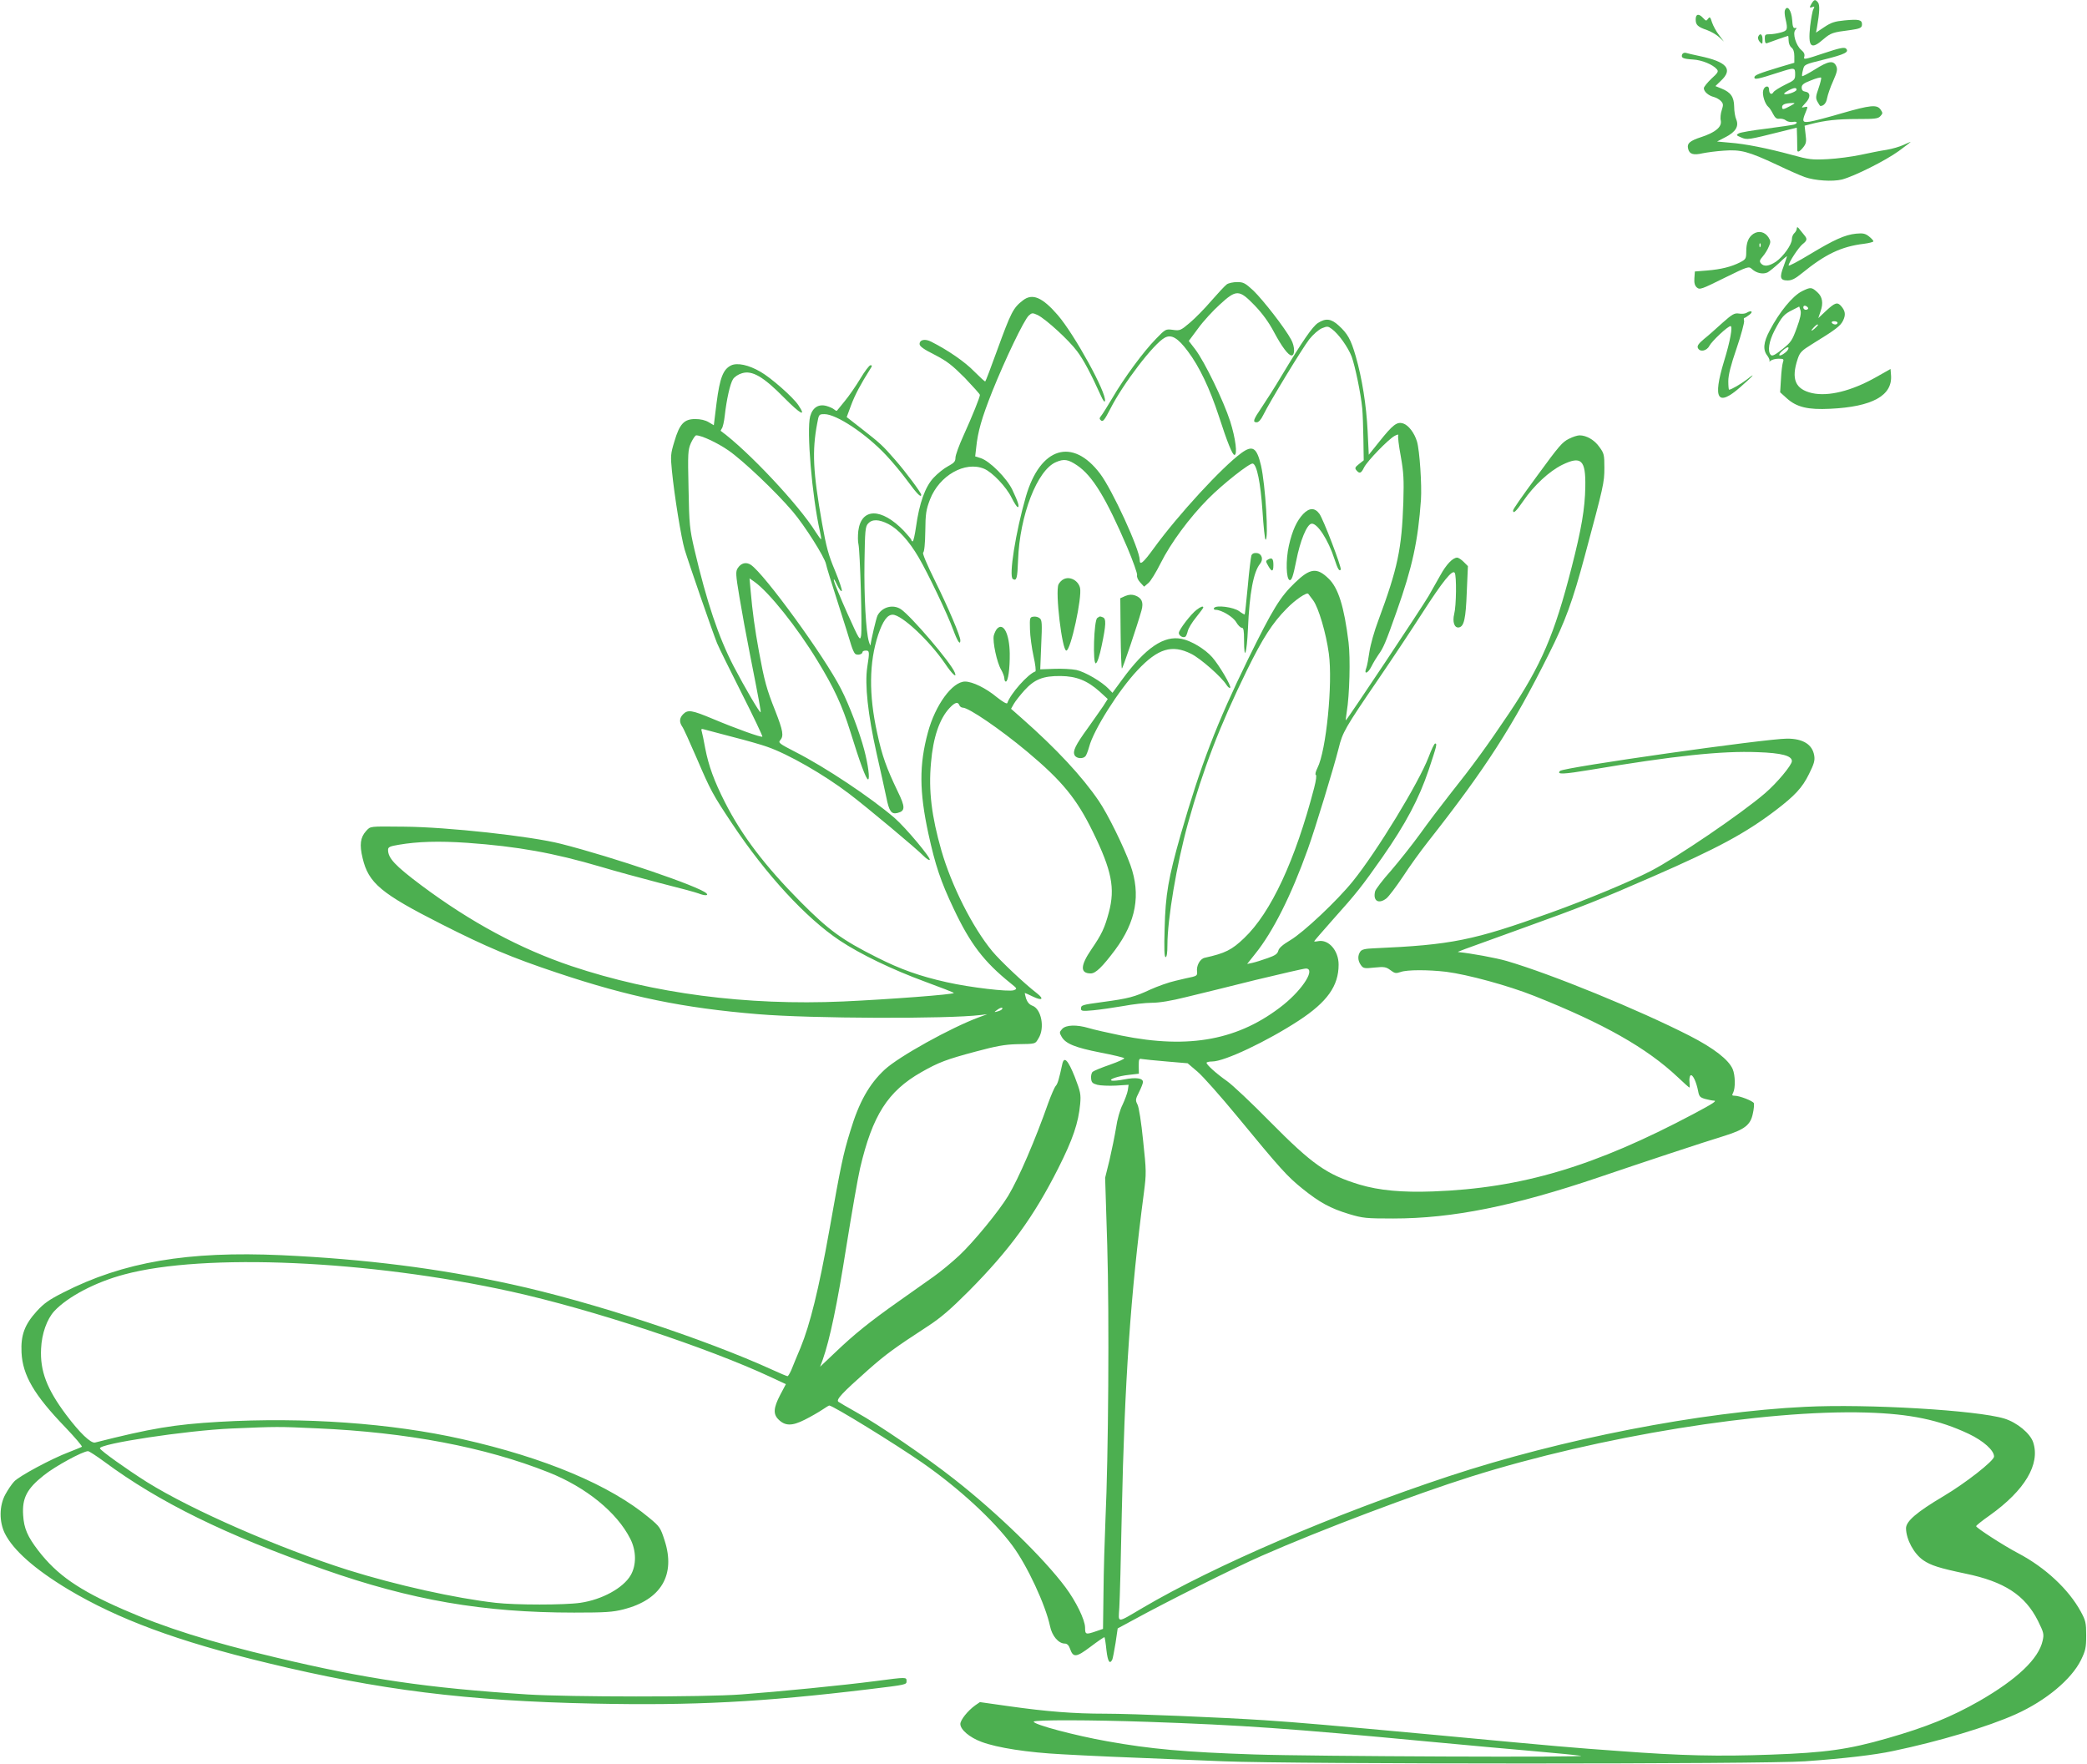 <?xml version="1.0" standalone="no"?>
<!DOCTYPE svg PUBLIC "-//W3C//DTD SVG 20010904//EN"
 "http://www.w3.org/TR/2001/REC-SVG-20010904/DTD/svg10.dtd">
<svg version="1.0" xmlns="http://www.w3.org/2000/svg"
 width="1280pt" height="1082pt" viewBox="0 0 1280 1082"
 preserveAspectRatio="xMidYMid meet">
<g transform="translate(0,1082) scale(0.1,-0.1)"
fill="#4caf50" stroke="none">
<path d="M11112 10800 c-16 -26 -15 -31 4 -23 13 5 14 2 6 -13 -6 -10 -14 -57
-20 -104 -14 -130 5 -148 82 -80 45 38 57 42 160 55 65 9 76 14 76 36 0 28
-20 32 -106 24 -62 -6 -83 -13 -125 -41 l-51 -34 6 32 c16 94 18 138 6 153
-16 20 -23 19 -38 -5z"/>
<path d="M10947 10756 c-3 -7 -1 -31 4 -52 15 -65 12 -72 -28 -83 -21 -6 -52
-11 -69 -11 -28 0 -31 -3 -30 -30 1 -23 5 -29 16 -24 23 9 123 44 127 44 1 0
3 -13 3 -29 0 -17 8 -36 18 -43 11 -9 17 -26 17 -53 l0 -40 -85 -25 c-135 -41
-160 -51 -160 -65 0 -15 20 -11 150 31 97 31 100 31 100 -11 0 -33 -3 -37 -62
-65 -34 -17 -66 -37 -71 -45 -11 -20 -27 -10 -27 16 0 28 -29 23 -36 -6 -7
-27 11 -83 31 -100 7 -5 20 -25 29 -43 13 -25 23 -33 40 -30 13 1 31 -3 40
-11 9 -7 27 -11 41 -9 28 6 34 -8 8 -16 -10 -3 -86 -14 -169 -25 -84 -10 -160
-23 -170 -29 -17 -10 -16 -12 15 -25 37 -16 41 -15 249 37 l92 23 2 -61 c0
-33 1 -67 1 -73 -1 -21 14 -15 37 14 18 23 20 35 14 79 l-6 53 38 10 c88 23
165 31 284 31 110 0 129 2 143 18 15 16 15 20 1 40 -22 32 -62 28 -239 -23
-85 -25 -173 -48 -195 -51 -46 -7 -49 1 -25 59 14 34 14 35 -8 30 -21 -5 -20
-4 6 25 33 34 32 65 -1 70 -15 2 -22 10 -22 25 0 17 12 27 57 44 31 13 59 20
62 17 3 -3 -4 -32 -15 -64 -18 -51 -19 -62 -7 -84 8 -14 15 -26 18 -26 20 0
36 18 41 48 4 21 20 68 37 105 25 57 28 72 19 92 -17 36 -47 32 -131 -21 -40
-25 -75 -43 -78 -41 -2 3 0 20 5 38 8 34 9 34 130 64 128 32 155 46 134 67
-10 10 -39 4 -138 -29 -116 -39 -124 -40 -118 -21 4 15 -1 27 -19 42 -32 28
-54 101 -36 122 10 12 10 15 -2 12 -10 -2 -15 10 -17 47 -4 62 -31 99 -45 61z
m71 -488 c-5 -13 -67 -33 -75 -24 -6 6 47 35 65 36 8 0 12 -5 10 -12z m-38
-98 c-43 -23 -50 -24 -50 -6 0 15 19 23 60 24 23 1 22 0 -10 -18z"/>
<path d="M10400 10701 c0 -34 12 -46 71 -66 24 -9 57 -28 73 -43 l29 -27 -30
40 c-17 22 -36 57 -43 78 -10 33 -14 36 -24 22 -11 -15 -13 -14 -30 4 -27 30
-46 26 -46 -8z"/>
<path d="M10783 10594 c-3 -8 2 -23 11 -32 15 -15 16 -14 16 16 0 33 -16 43
-27 16z"/>
<path d="M10317 10486 c-8 -21 5 -27 67 -31 54 -3 122 -31 146 -60 11 -13 7
-21 -34 -58 -25 -24 -46 -50 -46 -58 0 -21 29 -46 62 -54 14 -4 34 -15 43 -25
15 -16 15 -24 5 -55 -7 -20 -10 -50 -6 -65 7 -38 -31 -71 -118 -100 -74 -24
-91 -40 -82 -74 8 -32 33 -39 89 -26 25 5 83 13 129 16 104 8 152 -5 325 -86
69 -33 146 -67 172 -76 63 -22 170 -29 228 -15 76 20 266 115 349 175 42 31
75 56 72 56 -2 0 -22 -9 -44 -19 -21 -10 -68 -24 -104 -30 -36 -5 -108 -20
-160 -31 -52 -11 -142 -23 -200 -26 -96 -5 -115 -3 -220 26 -151 41 -287 68
-382 75 l-77 7 52 27 c62 32 83 66 66 108 -7 15 -13 51 -13 79 -1 60 -21 88
-78 111 l-37 15 34 33 c76 71 36 116 -130 151 -38 8 -77 17 -86 20 -9 2 -19
-2 -22 -10z"/>
<path d="M11020 9419 c0 -9 -7 -22 -15 -29 -8 -7 -15 -23 -15 -37 0 -33 -53
-107 -98 -138 -42 -28 -74 -32 -92 -10 -10 12 -8 20 12 43 14 16 30 43 37 61
12 26 11 34 -3 56 -22 33 -59 42 -92 21 -31 -21 -44 -54 -44 -111 0 -41 -3
-46 -38 -64 -53 -27 -116 -43 -202 -50 l-75 -6 -3 -41 c-2 -29 2 -45 15 -57
18 -15 27 -12 168 58 147 72 150 73 170 55 28 -26 69 -34 97 -20 12 7 44 33
71 58 26 26 47 43 47 40 0 -3 -10 -31 -21 -62 -26 -68 -21 -86 25 -86 25 0 47
11 86 43 145 118 242 165 383 182 31 4 57 11 57 15 0 5 -12 18 -27 30 -23 18
-37 21 -79 17 -69 -7 -135 -37 -286 -128 -71 -43 -128 -73 -128 -67 0 18 61
111 86 131 26 20 29 31 14 50 -6 7 -19 23 -30 37 -14 19 -19 21 -20 9z m-223
-111 c-3 -8 -6 -5 -6 6 -1 11 2 17 5 13 3 -3 4 -12 1 -19z"/>
<path d="M7524 9076 c-11 -8 -53 -53 -94 -100 -40 -47 -100 -108 -132 -135
-57 -48 -61 -50 -104 -44 -45 6 -46 5 -104 -55 -77 -78 -197 -242 -267 -362
-31 -52 -62 -102 -70 -111 -11 -14 -11 -18 0 -28 12 -9 22 4 56 70 79 156 267
402 335 438 40 22 80 -1 141 -83 71 -94 135 -229 191 -400 52 -161 83 -236 95
-236 20 0 7 102 -26 206 -41 127 -157 366 -214 441 l-40 52 58 78 c31 43 91
108 132 145 102 94 119 93 214 -5 48 -50 86 -102 120 -166 47 -88 87 -141 106
-141 22 0 21 55 -2 97 -38 71 -172 243 -232 301 -50 46 -61 52 -99 52 -24 0
-53 -6 -64 -14z"/>
<path d="M11052 9034 c-58 -29 -139 -128 -198 -241 -39 -73 -43 -119 -14 -155
10 -14 16 -29 12 -34 -4 -5 0 -3 8 4 8 6 29 12 48 12 31 0 34 -2 27 -22 -4
-13 -10 -59 -12 -103 l-5 -81 41 -37 c60 -54 129 -71 266 -64 258 12 383 81
373 206 l-3 38 -92 -52 c-148 -83 -289 -118 -389 -96 -104 24 -130 86 -88 211
13 39 24 50 87 89 148 91 175 112 191 145 17 35 14 59 -12 89 -23 26 -38 21
-91 -28 l-49 -46 14 42 c18 50 11 89 -19 116 -36 33 -42 33 -95 7z m38 -105
c0 -5 -7 -9 -15 -9 -8 0 -15 7 -15 15 0 9 6 12 15 9 8 -4 15 -10 15 -15z m-70
-120 c-28 -77 -35 -88 -89 -131 -43 -34 -61 -44 -70 -35 -22 22 -12 84 24 153
44 83 56 97 109 123 l41 21 8 -24 c5 -16 -1 -48 -23 -107z m250 31 c0 -5 -6
-10 -14 -10 -8 0 -18 5 -21 10 -3 6 3 10 14 10 12 0 21 -4 21 -10z m-120 -13
c0 -2 -9 -12 -20 -22 -24 -21 -27 -14 -4 9 15 15 24 20 24 13z m-200 -169
c-37 -30 -53 -20 -18 11 19 17 35 25 37 19 2 -7 -6 -20 -19 -30z"/>
<path d="M6274 8978 c-60 -46 -73 -72 -159 -308 -37 -102 -69 -187 -72 -189
-2 -3 -32 25 -68 61 -56 58 -160 130 -263 182 -38 20 -72 13 -72 -14 0 -14 25
-32 93 -66 77 -40 107 -64 185 -142 50 -53 92 -99 92 -104 0 -14 -47 -131
-101 -250 -27 -59 -49 -120 -49 -135 0 -23 -8 -32 -45 -52 -25 -13 -65 -45
-89 -71 -52 -55 -88 -157 -108 -302 -7 -49 -16 -88 -20 -88 -4 0 -8 3 -8 8 0
4 -21 29 -46 56 -138 143 -262 143 -280 -1 -3 -29 -3 -65 1 -80 10 -41 24
-523 16 -562 -6 -33 -10 -27 -83 135 -42 94 -79 184 -83 200 -4 20 2 13 18
-21 13 -27 26 -45 30 -39 3 6 -16 62 -42 125 -40 95 -53 143 -79 289 -56 316
-62 444 -30 613 10 56 11 57 45 57 73 0 254 -120 377 -251 38 -40 98 -112 133
-160 57 -78 83 -104 83 -83 0 12 -95 140 -160 214 -77 88 -87 98 -206 191
l-91 71 27 73 c23 62 59 130 118 223 12 18 12 22 1 22 -8 0 -36 -38 -63 -83
-27 -45 -70 -107 -95 -137 -25 -30 -46 -57 -48 -59 -1 -2 -9 1 -17 8 -8 7 -29
16 -46 21 -49 14 -86 -9 -101 -63 -23 -85 11 -491 60 -707 5 -24 9 -46 7 -47
-2 -2 -16 18 -33 44 -104 167 -414 497 -582 620 -2 1 1 8 6 15 6 7 14 42 18
78 11 99 33 198 51 225 9 14 33 30 55 36 62 19 131 -21 258 -150 101 -102 139
-122 87 -45 -33 49 -167 167 -232 204 -72 42 -142 57 -180 39 -49 -24 -69 -76
-89 -229 l-17 -138 -32 19 c-20 12 -49 19 -82 19 -68 0 -96 -29 -128 -138 -23
-75 -24 -89 -15 -179 15 -153 57 -412 78 -483 26 -86 173 -511 199 -575 11
-27 80 -166 152 -309 72 -142 128 -261 126 -264 -7 -6 -161 49 -306 110 -127
53 -151 57 -180 28 -23 -23 -25 -48 -6 -76 8 -10 48 -99 90 -196 84 -196 97
-220 216 -399 208 -313 453 -579 660 -717 126 -84 323 -179 522 -252 98 -36
178 -67 178 -70 0 -9 -395 -39 -679 -52 -594 -26 -1161 48 -1666 217 -315 106
-618 269 -922 496 -161 121 -203 166 -203 217 0 17 11 22 65 31 116 20 247 24
420 12 310 -22 531 -62 820 -147 83 -25 245 -69 360 -99 116 -29 223 -58 238
-64 38 -15 65 -15 50 0 -42 42 -570 222 -893 304 -185 47 -697 103 -960 105
-219 2 -206 4 -235 -27 -35 -39 -41 -84 -21 -166 36 -153 113 -217 484 -405
274 -139 430 -205 709 -298 442 -148 772 -216 1233 -254 322 -27 1163 -30
1365 -5 l40 5 -51 -19 c-171 -63 -492 -241 -578 -321 -95 -88 -158 -200 -211
-377 -44 -142 -58 -210 -129 -611 -64 -358 -118 -576 -176 -717 -23 -55 -49
-117 -57 -138 -9 -20 -19 -37 -23 -37 -4 0 -43 16 -86 36 -425 194 -1117 421
-1609 528 -444 97 -893 154 -1409 178 -574 26 -970 -41 -1338 -229 -87 -44
-118 -66 -163 -115 -75 -83 -98 -147 -93 -253 7 -140 77 -260 269 -459 60 -63
106 -117 101 -119 -4 -3 -39 -17 -77 -32 -105 -39 -312 -150 -339 -182 -14
-15 -38 -50 -53 -78 -38 -69 -39 -167 -3 -240 52 -103 183 -219 387 -342 306
-183 671 -319 1223 -452 684 -166 1225 -233 1998 -249 613 -13 1039 9 1692 88
232 28 230 28 230 50 0 25 1 25 -190 0 -199 -26 -595 -65 -825 -82 -229 -17
-1051 -16 -1310 0 -619 40 -985 94 -1544 227 -406 96 -679 182 -937 295 -270
118 -404 211 -519 360 -66 86 -88 136 -93 217 -7 105 23 163 127 245 68 55
239 148 271 148 7 0 51 -29 99 -64 336 -249 745 -450 1346 -661 538 -189 977
-265 1536 -265 193 0 237 3 304 20 230 59 320 211 251 423 -25 78 -30 85 -94
138 -239 200 -640 369 -1148 483 -434 98 -972 136 -1489 106 -277 -16 -418
-40 -762 -127 -26 -6 -94 59 -178 171 -118 158 -160 268 -153 405 4 92 36 181
81 230 82 88 252 178 430 225 490 132 1501 87 2372 -105 494 -109 1203 -343
1593 -525 l92 -43 -35 -66 c-41 -79 -44 -117 -11 -150 41 -41 83 -42 162 -2
38 19 86 47 107 61 21 14 40 26 43 26 22 0 404 -235 571 -351 224 -156 436
-351 553 -509 91 -123 202 -362 230 -493 12 -60 52 -107 91 -107 13 0 24 -10
31 -30 20 -58 38 -56 127 11 45 34 83 60 85 58 2 -2 8 -38 12 -79 8 -70 20
-90 36 -58 3 7 12 53 20 102 l13 89 100 54 c195 107 622 321 785 392 359 158
939 377 1282 485 788 248 1797 411 2423 393 272 -8 448 -45 630 -131 90 -43
155 -101 155 -139 0 -26 -175 -163 -310 -243 -165 -98 -230 -154 -230 -197 1
-69 49 -157 106 -196 47 -32 98 -48 259 -82 238 -49 365 -132 444 -289 36 -73
38 -82 29 -122 -24 -111 -157 -237 -388 -370 -172 -98 -324 -160 -565 -229
-240 -69 -380 -88 -710 -100 -327 -12 -550 -7 -935 22 -292 21 -353 26 -1130
99 -640 59 -833 76 -1045 90 -259 17 -808 40 -977 40 -192 0 -358 13 -591 46
l-177 25 -29 -20 c-46 -33 -91 -90 -91 -114 0 -35 57 -83 130 -110 96 -36 281
-65 495 -76 182 -10 286 -15 990 -43 440 -18 3321 -18 3565 0 241 17 428 39
540 63 283 59 583 149 754 226 184 83 340 213 399 332 28 58 32 75 32 151 0
77 -3 91 -33 146 -74 136 -217 270 -384 358 -88 46 -258 156 -258 166 0 4 37
34 83 66 216 154 311 314 267 448 -18 55 -99 122 -177 146 -167 51 -838 91
-1221 72 -642 -31 -1494 -197 -2187 -426 -709 -235 -1435 -547 -1877 -807
-163 -96 -149 -96 -143 2 3 46 10 305 15 574 17 811 54 1350 136 1972 15 116
15 131 -5 317 -11 111 -26 208 -35 223 -13 25 -12 32 10 75 13 26 24 54 24 62
0 24 -43 30 -115 16 -35 -7 -70 -10 -77 -7 -21 7 41 28 107 35 l60 7 -1 47 c0
43 2 47 20 43 12 -2 79 -9 151 -15 l129 -11 61 -52 c33 -28 141 -150 240 -270
270 -328 309 -371 403 -447 106 -85 171 -121 287 -156 84 -25 102 -27 270 -27
364 0 740 76 1265 254 250 85 629 211 770 254 120 38 156 66 170 133 7 29 9
59 7 66 -6 14 -88 46 -119 46 -15 0 -17 3 -8 19 14 28 13 106 -3 144 -25 58
-115 128 -263 204 -313 160 -846 378 -1122 459 -69 20 -219 47 -297 55 -11 1
-12 0 395 147 359 129 472 174 799 317 396 173 565 264 751 405 118 90 164
139 205 223 31 62 37 83 32 113 -11 68 -68 104 -166 104 -131 0 -1371 -176
-1393 -198 -23 -23 20 -21 189 7 505 85 803 117 1023 108 148 -5 210 -22 210
-55 0 -24 -92 -135 -166 -198 -144 -124 -544 -396 -700 -476 -128 -66 -390
-175 -615 -256 -473 -170 -604 -197 -1084 -218 -52 -2 -73 -7 -82 -20 -17 -24
-16 -55 3 -82 15 -21 21 -23 84 -16 60 6 71 4 98 -16 26 -20 34 -21 63 -11 40
14 168 14 279 1 132 -17 379 -84 540 -148 425 -169 689 -318 881 -499 37 -35
68 -63 71 -63 2 0 2 15 0 34 -2 18 1 37 7 41 13 7 35 -40 46 -97 6 -33 12 -39
44 -48 20 -5 43 -10 51 -10 24 0 0 -16 -120 -80 -610 -324 -1056 -457 -1600
-477 -191 -7 -331 6 -452 42 -200 61 -288 122 -548 385 -113 115 -232 227
-265 250 -67 47 -125 100 -125 112 0 4 16 8 35 8 75 0 335 123 531 251 174
114 244 212 244 343 0 86 -61 156 -125 144 -14 -3 -25 -3 -25 -1 0 2 51 61
113 131 149 166 182 209 305 384 145 208 225 360 284 535 51 153 53 163 40
163 -5 0 -23 -37 -40 -83 -60 -157 -317 -579 -465 -762 -96 -119 -302 -313
-383 -361 -47 -28 -70 -48 -74 -65 -5 -19 -19 -29 -65 -45 -33 -12 -75 -25
-93 -29 l-33 -7 50 63 c108 134 220 356 322 641 47 131 159 499 189 618 24 99
39 125 244 425 82 120 203 302 269 405 125 194 185 269 199 247 12 -18 10
-202 -3 -252 -12 -49 1 -88 29 -83 31 6 42 52 48 216 l7 160 -26 26 c-14 14
-32 26 -40 26 -27 0 -67 -42 -103 -108 -21 -37 -53 -94 -72 -127 -40 -69 -504
-766 -508 -763 -1 2 2 26 6 53 17 101 23 329 11 425 -27 220 -63 335 -123 392
-71 69 -113 64 -205 -25 -92 -88 -136 -160 -288 -469 -193 -395 -290 -647
-414 -1078 -75 -264 -93 -366 -98 -572 -4 -128 -2 -178 6 -178 7 0 11 26 11
74 0 159 57 497 126 746 93 334 195 599 363 942 96 195 155 287 242 375 53 55
125 103 133 91 2 -2 15 -20 30 -40 33 -45 79 -200 96 -326 25 -182 -16 -597
-70 -702 -11 -22 -15 -40 -10 -42 6 -2 2 -33 -10 -80 -116 -445 -265 -765
-429 -921 -76 -73 -116 -93 -242 -121 -29 -6 -53 -49 -47 -87 2 -18 -3 -24
-27 -30 -16 -3 -64 -14 -105 -24 -41 -9 -111 -34 -155 -54 -96 -45 -134 -55
-290 -76 -132 -18 -135 -19 -135 -42 0 -14 11 -15 76 -9 42 4 124 16 183 26
58 11 137 20 176 20 45 0 119 12 210 35 77 18 269 66 426 105 158 38 296 70
308 70 61 0 -16 -124 -137 -222 -271 -216 -576 -274 -995 -189 -82 17 -171 37
-200 46 -74 22 -140 20 -163 -6 -17 -19 -17 -23 -3 -47 24 -43 84 -67 237 -97
78 -15 145 -31 147 -35 3 -4 -37 -22 -88 -40 -50 -17 -98 -37 -105 -43 -7 -5
-12 -24 -10 -41 2 -25 9 -31 38 -39 19 -5 70 -7 114 -5 l78 5 -5 -34 c-3 -18
-18 -58 -32 -88 -16 -31 -33 -91 -40 -142 -8 -48 -26 -137 -40 -197 l-27 -109
13 -416 c13 -442 7 -1292 -11 -1681 -5 -119 -11 -318 -12 -443 l-3 -227 -44
-15 c-62 -21 -66 -20 -66 24 -1 48 -56 160 -120 246 -135 181 -419 457 -682
663 -170 134 -464 335 -603 412 -52 29 -101 58 -108 63 -16 13 24 55 183 196
109 96 161 134 365 267 80 52 139 103 251 215 252 254 399 456 550 755 89 177
123 276 134 394 5 59 2 74 -33 165 -42 105 -66 130 -77 78 -20 -92 -28 -120
-40 -133 -8 -9 -28 -56 -46 -105 -78 -222 -180 -460 -245 -568 -55 -92 -213
-285 -302 -368 -44 -41 -114 -99 -158 -130 -43 -31 -140 -99 -215 -152 -173
-122 -270 -200 -386 -311 l-93 -88 16 43 c44 125 89 341 144 689 34 212 72
430 85 485 76 325 170 472 375 589 107 61 155 79 335 127 126 34 179 43 250
45 120 2 113 0 135 37 39 63 17 179 -38 199 -19 7 -31 22 -39 44 -5 19 -9 34
-7 34 2 0 24 -10 49 -22 56 -27 71 -16 25 20 -78 60 -226 200 -274 258 -121
146 -250 402 -312 617 -60 209 -80 368 -64 539 13 155 52 270 114 336 33 35
51 40 60 17 3 -8 12 -15 21 -15 36 0 227 -130 395 -270 215 -180 304 -289 403
-492 116 -237 137 -346 98 -493 -26 -97 -44 -135 -107 -227 -69 -101 -70 -148
-4 -148 30 0 71 40 149 144 129 174 159 339 94 521 -41 113 -138 311 -194 393
-102 150 -260 320 -471 506 l-67 59 17 30 c9 16 39 54 65 83 62 68 114 89 222
88 97 -1 164 -28 240 -96 l49 -45 -28 -44 c-16 -24 -59 -84 -94 -134 -77 -106
-94 -142 -81 -167 11 -21 52 -24 67 -5 5 6 15 32 22 57 27 103 181 347 297
470 125 133 211 159 329 100 58 -29 185 -141 216 -190 9 -14 19 -22 23 -18 9
9 -67 138 -110 187 -44 50 -128 101 -188 113 -109 22 -222 -55 -364 -249 l-60
-82 -23 24 c-42 44 -144 104 -198 116 -30 6 -91 9 -138 7 l-84 -3 6 150 c6
130 5 152 -9 163 -9 8 -26 12 -39 10 -22 -3 -23 -7 -21 -78 1 -41 11 -115 22
-165 11 -49 16 -91 11 -93 -46 -16 -153 -137 -172 -194 -3 -7 -27 7 -64 36
-67 56 -150 96 -195 96 -78 0 -183 -144 -228 -312 -54 -199 -53 -362 3 -621
43 -196 75 -291 155 -460 102 -216 186 -326 349 -457 41 -33 42 -34 20 -43
-30 -11 -270 17 -411 49 -166 37 -284 79 -430 153 -213 107 -293 165 -467 340
-218 220 -360 406 -464 611 -66 130 -100 223 -121 332 -8 45 -18 92 -21 102
-5 16 -3 18 17 12 13 -4 92 -24 174 -46 83 -21 177 -48 210 -60 128 -44 348
-170 503 -288 112 -85 418 -341 456 -381 16 -16 33 -28 38 -25 12 8 -146 197
-216 258 -144 124 -424 311 -609 405 -97 50 -105 56 -92 71 23 26 18 57 -30
180 -54 135 -67 185 -100 363 -26 142 -40 246 -51 371 l-7 79 30 -21 c89 -63
262 -279 387 -485 101 -165 151 -273 201 -433 59 -191 97 -294 109 -294 12 0
1 89 -24 183 -28 106 -92 275 -141 370 -100 198 -472 709 -554 763 -29 19 -60
11 -80 -20 -14 -21 -13 -39 10 -177 14 -85 43 -244 65 -354 55 -279 68 -350
65 -353 -5 -6 -97 151 -166 283 -92 178 -164 391 -240 715 -29 126 -32 151
-36 371 -5 223 -4 239 15 283 12 25 26 46 32 46 32 0 129 -45 197 -92 90 -62
291 -253 394 -374 75 -88 196 -280 205 -323 2 -14 36 -123 74 -241 38 -118 74
-234 81 -258 7 -23 18 -47 24 -52 14 -11 45 -3 45 11 0 5 9 9 20 9 23 0 24 -6
9 -102 -16 -106 4 -290 57 -527 25 -108 51 -230 60 -271 17 -86 31 -105 68
-96 49 12 49 36 2 132 -69 144 -96 218 -126 358 -52 235 -50 433 6 603 29 85
56 123 89 123 55 0 223 -157 320 -298 44 -66 76 -95 61 -57 -22 59 -269 348
-331 389 -49 32 -116 13 -143 -39 -8 -16 -39 -147 -43 -182 0 -4 -5 5 -10 22
-18 60 -30 276 -27 487 3 195 5 218 22 237 25 28 66 27 125 -3 60 -31 126
-103 185 -204 58 -99 175 -344 212 -444 26 -71 44 -98 44 -65 0 26 -73 198
-154 362 -52 105 -80 172 -74 176 7 4 12 57 13 130 1 109 5 133 29 196 57 147
215 237 332 188 50 -21 136 -111 168 -177 16 -32 33 -58 38 -58 12 0 3 30 -33
106 -34 71 -137 175 -193 194 l-35 11 6 52 c10 100 34 183 99 347 80 199 195
439 224 465 19 17 23 17 54 3 49 -24 191 -153 242 -222 40 -53 84 -136 147
-275 13 -29 22 -40 24 -30 11 48 -186 406 -289 526 -95 110 -156 136 -214 91z
m-128 -4347 c-3 -5 -16 -11 -28 -14 -22 -6 -22 -5 -4 8 22 17 40 20 32 6z
m-4201 -2571 c550 -24 1031 -115 1420 -270 229 -91 419 -245 501 -408 37 -73
38 -161 2 -223 -46 -79 -177 -150 -309 -169 -95 -14 -397 -14 -519 0 -247 28
-608 108 -905 201 -426 135 -957 367 -1233 539 -125 79 -285 193 -289 207 -10
28 530 110 807 122 281 12 284 12 525 1z m5095 -1800 c577 -20 875 -41 1710
-120 234 -22 531 -49 660 -60 129 -11 258 -24 285 -28 75 -11 -1643 -4 -2002
8 -423 14 -637 33 -903 81 -197 35 -450 102 -450 120 0 12 352 11 700 -1z"/>
<path d="M10711 8901 c-8 -5 -28 -7 -46 -4 -27 4 -40 -3 -102 -58 -38 -35 -89
-80 -113 -99 -31 -26 -42 -41 -37 -53 11 -28 54 -21 71 12 16 30 113 121 130
121 14 0 -2 -92 -40 -215 -71 -234 -40 -282 100 -159 80 70 102 96 39 46 -36
-27 -95 -62 -108 -62 -3 0 -5 24 -5 53 0 36 15 97 51 201 28 82 48 158 46 168
-3 10 -2 18 1 18 4 0 18 9 32 20 26 20 10 29 -19 11z"/>
<path d="M8083 8839 c-33 -21 -96 -113 -223 -324 -39 -66 -94 -152 -121 -192
-53 -78 -58 -93 -31 -93 11 0 26 16 40 45 39 80 240 410 282 464 24 30 57 59
78 68 32 13 37 13 61 -5 41 -30 99 -112 121 -169 21 -58 56 -225 65 -318 3
-33 6 -118 7 -189 l2 -129 -29 -23 c-24 -19 -27 -25 -16 -38 19 -23 29 -20 47
17 20 40 149 173 188 194 15 8 25 10 22 4 -4 -6 3 -64 15 -128 18 -102 20
-141 16 -283 -10 -287 -34 -403 -153 -724 -25 -65 -49 -152 -55 -193 -6 -42
-14 -86 -19 -99 -17 -43 9 -36 31 8 12 24 32 57 44 74 29 39 44 74 111 264 96
271 131 431 149 685 6 90 -8 301 -24 356 -16 54 -52 101 -85 112 -38 12 -63
-7 -146 -111 l-65 -81 -7 145 c-8 160 -34 323 -73 459 -30 104 -50 139 -105
189 -46 42 -79 46 -127 15z"/>
<path d="M9623 8129 c-41 -20 -60 -42 -193 -224 -103 -140 -150 -208 -150
-216 0 -23 20 -4 63 59 65 95 159 182 238 221 117 57 145 31 142 -134 -2 -134
-24 -261 -84 -495 -105 -411 -186 -600 -384 -895 -135 -201 -224 -323 -365
-500 -52 -66 -134 -174 -181 -240 -48 -66 -128 -167 -178 -225 -51 -57 -94
-114 -97 -126 -15 -59 21 -81 69 -44 15 12 60 72 101 133 40 62 110 159 156
217 351 446 518 705 740 1150 100 199 145 321 221 605 114 425 119 444 119
536 0 80 -2 89 -31 128 -30 43 -79 71 -121 71 -13 0 -42 -9 -65 -21z"/>
<path d="M7614 8042 c-118 -86 -389 -380 -537 -584 -66 -91 -87 -108 -87 -72
0 64 -169 432 -243 529 -169 224 -367 163 -455 -140 -63 -219 -106 -490 -80
-506 23 -14 28 4 32 116 10 276 118 553 233 601 49 21 74 17 129 -20 95 -64
178 -201 308 -504 35 -83 62 -159 60 -169 -3 -11 5 -30 19 -45 l24 -26 26 22
c14 11 48 67 76 123 61 122 175 277 291 394 88 89 256 222 274 216 25 -8 47
-117 59 -289 6 -98 15 -178 19 -178 20 0 -1 337 -28 455 -26 110 -51 127 -120
77z"/>
<path d="M7993 7668 c-39 -41 -67 -101 -88 -194 -20 -89 -17 -207 5 -212 12
-2 21 23 40 118 24 124 65 223 93 228 35 7 104 -99 142 -218 19 -59 30 -77 38
-63 7 11 -107 310 -131 342 -28 38 -61 38 -99 -1z"/>
<path d="M7675 7413 c-3 -10 -14 -94 -22 -188 -9 -93 -17 -172 -19 -173 -1 -2
-16 6 -33 19 -35 26 -143 40 -155 20 -4 -6 0 -11 10 -11 35 0 107 -43 126 -76
11 -19 26 -34 34 -34 11 0 14 -17 14 -74 0 -137 17 -87 24 69 9 216 34 348 74
397 22 26 12 62 -19 66 -18 2 -29 -3 -34 -15z"/>
<path d="M7778 7389 c-16 -9 -16 -11 0 -39 22 -39 32 -38 32 4 0 40 -8 48 -32
35z"/>
<path d="M6524 7268 c-12 -5 -26 -20 -32 -32 -21 -47 22 -406 48 -406 27 0 98
329 84 385 -11 45 -62 72 -100 53z"/>
<path d="M6902 7165 l-31 -14 2 -215 c1 -119 5 -216 8 -216 5 0 93 260 120
356 14 50 2 77 -39 92 -20 7 -37 6 -60 -3z"/>
<path d="M7339 7080 c-35 -26 -109 -123 -109 -142 0 -17 26 -32 40 -23 5 3 11
19 15 35 4 17 27 55 51 84 24 30 44 57 44 60 0 11 -15 6 -41 -14z"/>
<path d="M6730 7030 c-21 -13 -29 -285 -9 -278 9 3 23 45 36 109 27 128 28
165 7 173 -19 7 -16 8 -34 -4z"/>
<path d="M6116 6965 c-8 -8 -17 -28 -21 -43 -8 -38 19 -165 45 -209 11 -19 20
-43 20 -54 0 -10 4 -19 9 -19 14 0 25 79 24 172 -2 120 -38 192 -77 153z"/>
</g>
</svg>
